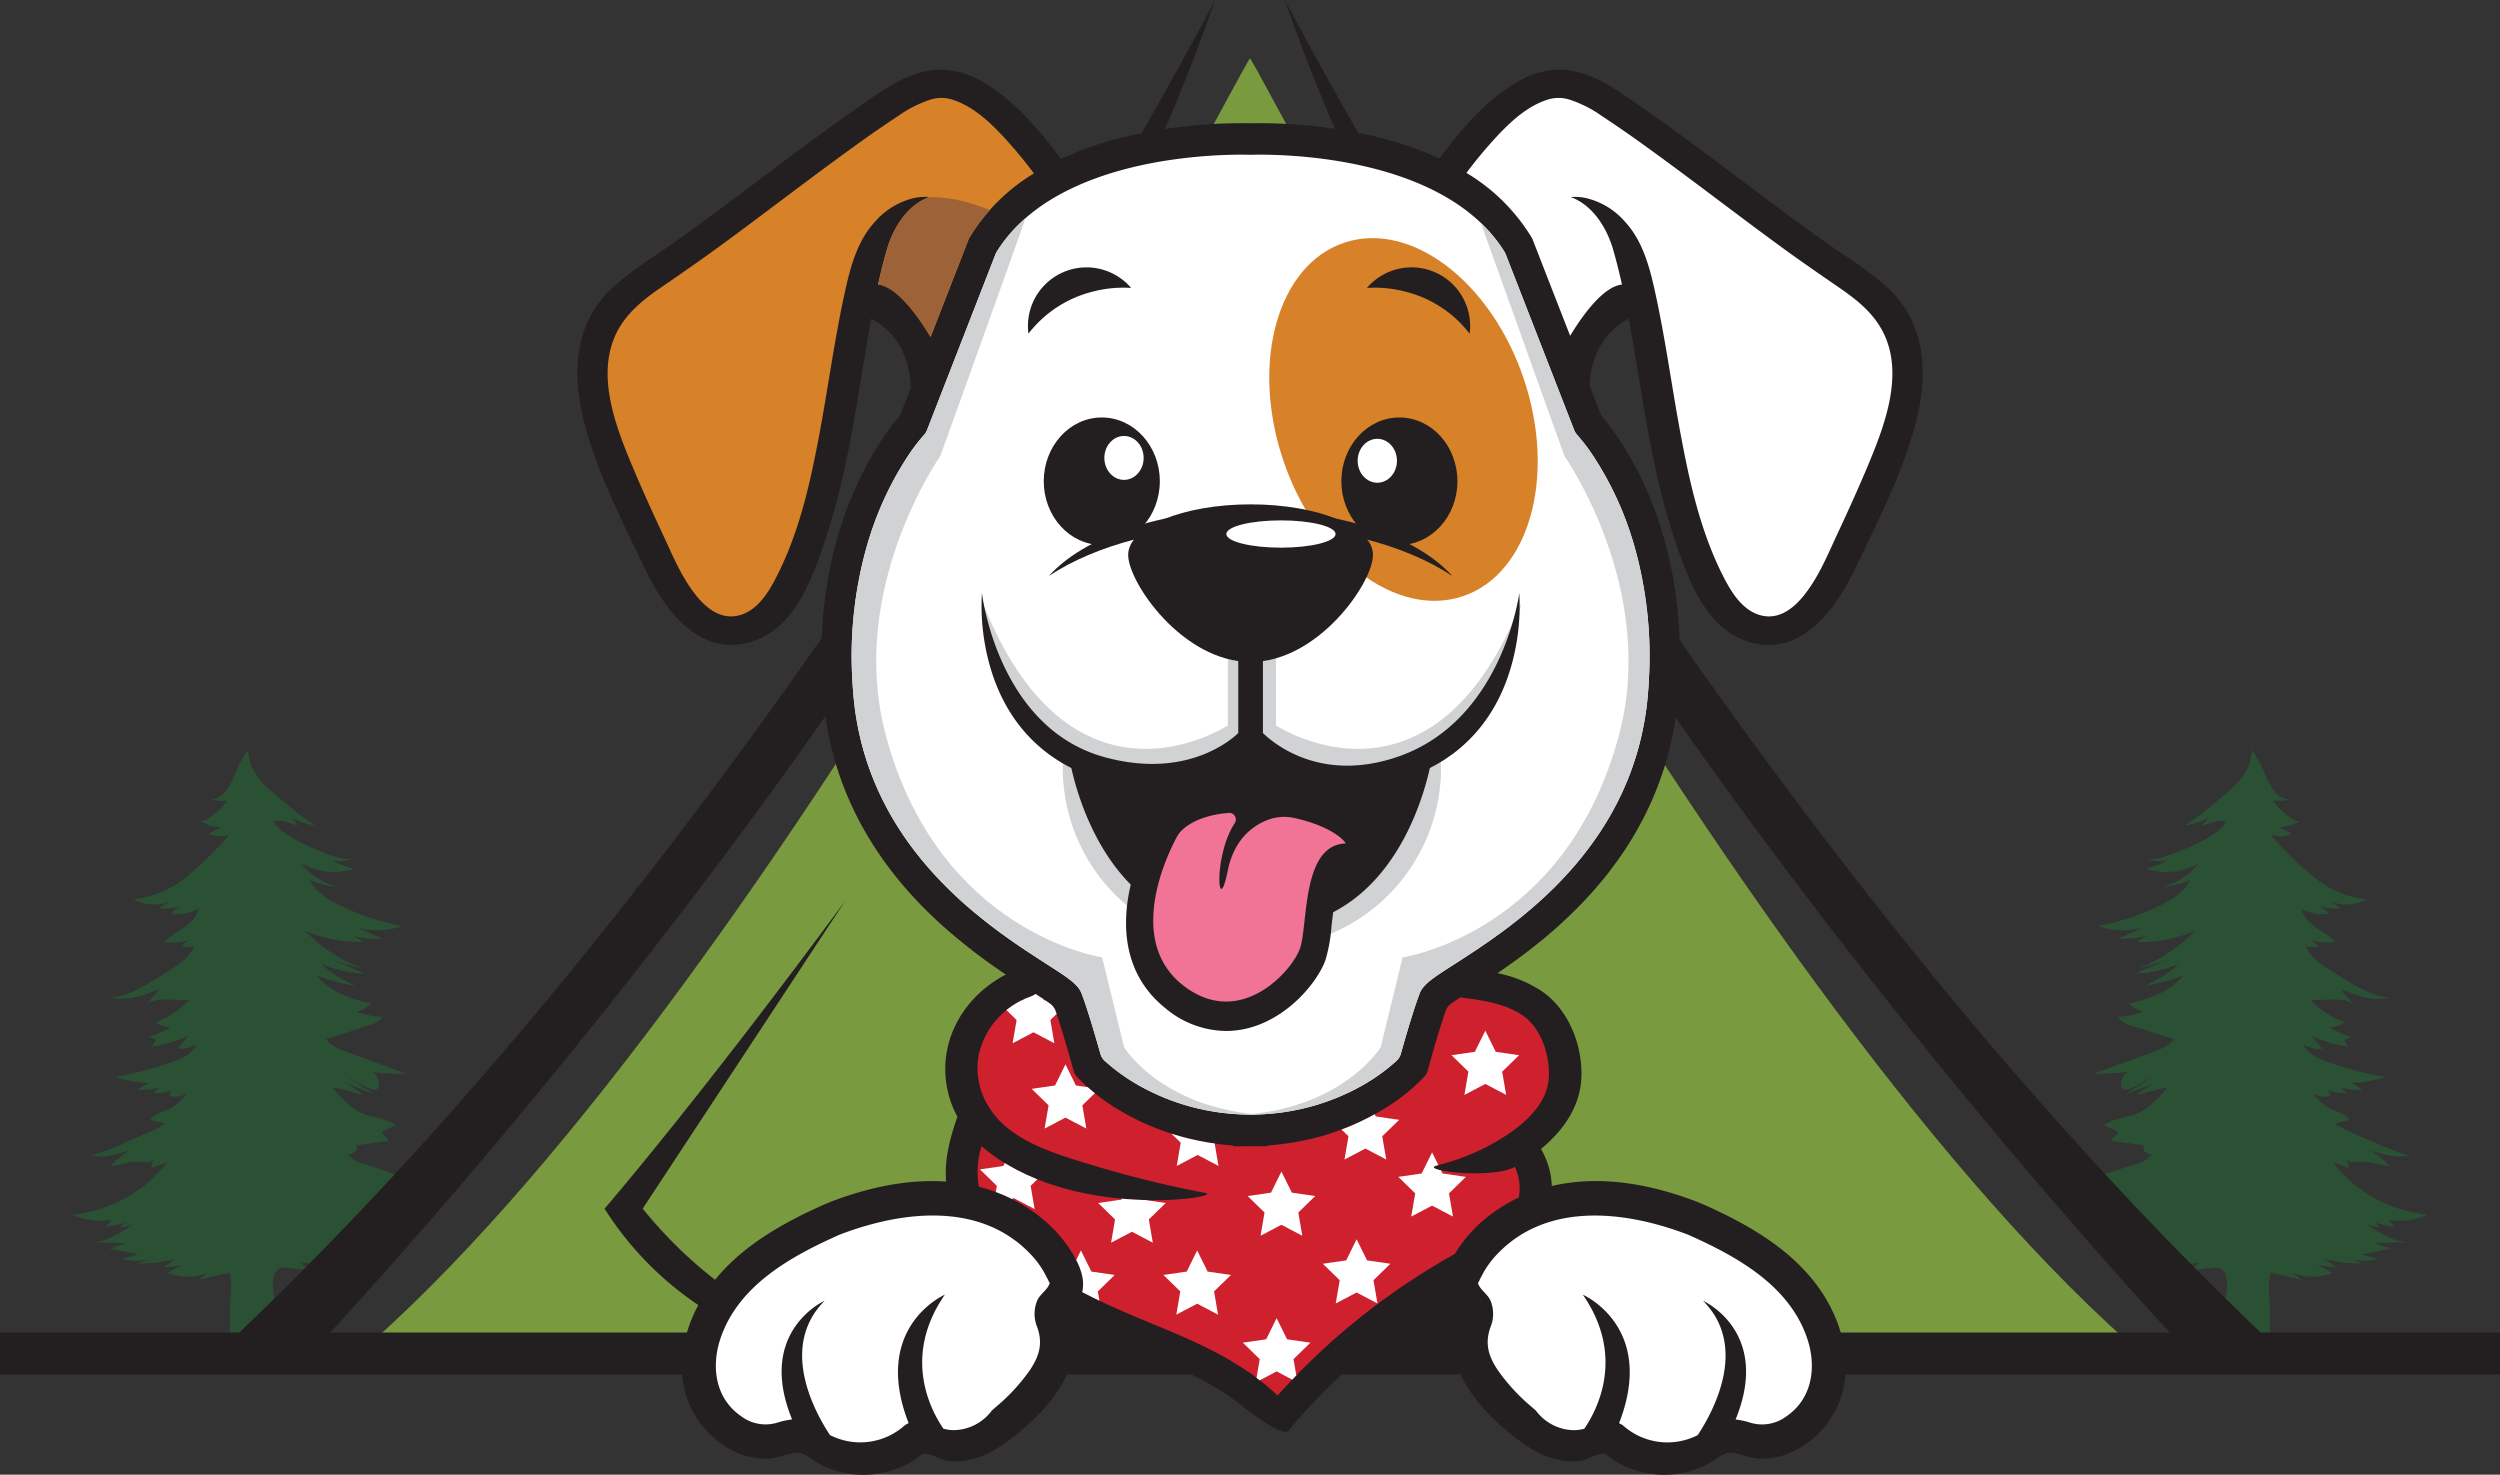 <svg xmlns="http://www.w3.org/2000/svg" xmlns:xlink="http://www.w3.org/1999/xlink" viewBox="0 0 598.625 353.115"><rect x="0" y="0" width="598.625" height="353.115" fill="#333333" stroke="none"/><defs><style>.cls-1{fill:#d78128;}.cls-2{fill:#cf202e;}.cls-3{fill:#fff;}.cls-4{fill:#799a3e;}.cls-5{fill:#2b5135;}.cls-6{fill:#231f20;}.cls-7{clip-path:url(#clip-path);}.cls-8{fill:#9e6238;}.cls-9{clip-path:url(#clip-path-2);}.cls-10{clip-path:url(#clip-path-3);}.cls-11{fill:#d1d2d3;}.cls-12{fill:#f17496;}</style><clipPath id="clip-path"><path class="cls-1" d="M210.241,68.134c.612-2.74,1.288-5.461,2.049-8.141,1.492-5.255,4.828-10.842,10.235-12.812a13.063,13.063,0,0,0-3.57.219,17.783,17.783,0,0,0-9.429,5.687c-3.944,4.254-5.66,9.988-6.926,15.549-1.667,7.324-2.916,14.864-4.124,22.156-.739,4.463-1.5,9.073-2.359,13.616-2.036,10.8-4.694,23.255-10.481,34.285-1.765,3.367-4.314,7.384-8.379,8.578-3.717,1.093-7.332-.559-10.747-4.907-2.881-3.668-4.8-7.87-6.657-11.933-.359-.785-.716-1.568-1.08-2.344-3.057-6.533-5.448-11.885-7.523-16.844-4.124-9.854-8.174-21.169-4-30.739,2.236-5.119,6.49-8.542,10.753-11.478l.79-.545c4.187-2.883,8.507-5.858,12.666-8.887,5.072-3.694,10.163-7.516,15.086-11.213,4.244-3.187,8.634-6.482,13.013-9.7,4.863-3.57,10.065-7.351,15.484-10.892a28.67,28.67,0,0,1,7.888-3.978,8.623,8.623,0,0,1,5.02.016c4.834,1.491,8.769,5.156,11.982,8.545a107.764,107.764,0,0,1,7.644,9.149,45.5,45.5,0,0,0-15.4,15.311l-.164.274-8.545,21.939h0l-.642,1.648C220.364,76.565,215.04,68.616,210.241,68.134Z"></path></clipPath><clipPath id="clip-path-2"><path class="cls-2" d="M370.856,258.084c-.323,5.41-4.44,9.73-8.862,12.892a53.22,53.22,0,0,1-17.861,8.068c-4.836,1.229,13.315,3.414,18.612.356a12.309,12.309,0,0,1-2.355,13.742c-2.93,2.85-7.174,4.461-10.788,6.431q-5.493,2.993-10.716,6.383a164.564,164.564,0,0,0-32.978,28.2c-.338-.327-.684-.648-1.029-.961a60,60,0,0,0-8.514-6.364c-6.009-3.771-12.629-6.605-19.23-9.35-13.851-5.759-27.865-11.369-36.943-23.235-2.637-3.447-5.508-7.294-6.03-11.605a21,21,0,0,1,.875-8.185c21.183,18.239,58.53,12.141,53.608,11.2a256.684,256.684,0,0,1-26.656-6.54c-7.124-2.167-15.036-4.374-20.787-9.053a20.254,20.254,0,0,1-4.15-4.585c-.047-.081-.1-.161-.151-.237a17.292,17.292,0,0,1-2.53-12.74,19.219,19.219,0,0,1,12.384-13.861,5.231,5.231,0,0,0,1.218-.628c1.312.846,2.6,1.691,3.5,2.338a3.605,3.605,0,0,1,1.29,1.737c1.77,5.05,4.253,14.112,4.28,14.213l.015.053a3.591,3.591,0,0,0,.772,1.433l.027.031a46.565,46.565,0,0,0,10.637,8.286l.021.011c.478.282.988.568,1.513.856q.267.147.534.29c.346.185.7.37,1.069.555q.707.36,1.41.693c.147.07.289.139.438.209q.6.279,1.2.541l.269.117q.675.292,1.348.565l.062.025c1.648.663,3.279,1.238,4.88,1.727l.15.044q.771.234,1.532.445c.262.072.532.139.8.209.3.078.6.158.9.231.36.089.728.172,1.1.255.2.046.409.094.612.137.4.087.81.17,1.221.25l.476.091c.434.082.871.161,1.315.234.055.01.109.017.164.026q1.224.2,2.5.355c.192.024.386.049.576.07.344.04.691.076,1.041.11.4.039.785.072,1.17.1.174.013.343.033.519.045v.175h3.625c.128,0,.252,0,.377-.006l.128,0h.039l.129,0,.293,0H303.6v-.019h0v-.156c.176-.012.345-.032.52-.046.385-.03.773-.064,1.169-.1.35-.034.7-.07,1.041-.11.19-.021.384-.046.576-.07q1.272-.156,2.5-.355c.055-.009.109-.016.165-.026.444-.073.881-.152,1.315-.234.158-.029.317-.06.476-.091.411-.08.819-.163,1.221-.25.2-.043.408-.091.612-.137.368-.083.735-.166,1.1-.255.3-.073.6-.153.9-.231.267-.07.537-.137.8-.209q.759-.21,1.53-.444c.05-.016.1-.03.153-.045,1.6-.489,3.231-1.064,4.879-1.727l.062-.025q.672-.271,1.347-.565l.271-.117c.4-.175.8-.354,1.2-.541.15-.07.293-.14.44-.21.469-.223.939-.452,1.409-.692.365-.185.723-.37,1.069-.555q.267-.142.534-.29c.524-.287,1.032-.573,1.509-.853l.025-.014a46.565,46.565,0,0,0,10.637-8.286l.027-.031a3.618,3.618,0,0,0,.773-1.433l.014-.053c.027-.1,2.51-9.163,4.28-14.213a3.605,3.605,0,0,1,1.29-1.737c.6-.433,1.377-.956,2.219-1.507,5.043.609,10.578,1.4,14.787,4.194C369.177,246.2,371.165,252.919,370.856,258.084Z"></path></clipPath><clipPath id="clip-path-3"><path class="cls-3" d="M381.457,109.117a77.8,77.8,0,0,1,9.692,20.973q.078.26.154.523.072.245.142.494a96.679,96.679,0,0,1,3.392,31.421c0,.036,0,.071,0,.106-.029.553-.064,1.112-.1,1.673-.006.086-.01.171-.016.258q-.068.96-.152,1.935-.151,1.72-.376,3.389t-.52,3.284c-5.9,32.326-32.278,49.263-45.382,57.676-5.14,3.3-7.486,4.807-8.333,6.982-1.45,3.723-3.557,11.042-4.531,14.512a3.59,3.59,0,0,1-1.029,1.674,45.379,45.379,0,0,1-7.818,5.681,54.143,54.143,0,0,1-22.082,6.957c-.129.013-.259.024-.389.035-.529.047-1.066.085-1.609.117-.169.011-.337.022-.508.031-.678.035-1.365.061-2.064.073l-.468.007-.468-.007c-.7-.012-1.386-.038-2.064-.073-.171-.009-.339-.02-.509-.031-.542-.032-1.079-.07-1.607-.117l-.39-.035a54.143,54.143,0,0,1-22.082-6.957,45.379,45.379,0,0,1-7.818-5.681,3.59,3.59,0,0,1-1.029-1.674c-.975-3.471-3.081-10.789-4.531-14.512-.848-2.175-3.193-3.682-8.333-6.982-12.231-7.852-36.027-23.13-43.94-51.414a70.9,70.9,0,0,1-2.338-12.935q-.085-.981-.153-1.946c0-.038,0-.074-.007-.111q-.063-.917-.11-1.819l0-.024a96.726,96.726,0,0,1,3.392-31.507c.045-.154.089-.309.134-.463.053-.186.108-.37.163-.554a78.086,78.086,0,0,1,9.464-20.623l.021-.033c.063-.095.124-.185.186-.277a43.76,43.76,0,0,1,3.71-4.88l.039-.042.021-.022a3.619,3.619,0,0,0,.753-1.183l16.413-42.14a3.749,3.749,0,0,1,.308-.618c3.987-6.4,9.86-11.036,16.41-14.4l.357-.18q.465-.234.932-.461c.114-.055.227-.111.341-.165q.564-.267,1.132-.522c17.411-7.844,38.254-7.562,41.5-7.465l.1,0,.105,0c4.669-.14,45.791-.67,60.672,23.2a3.749,3.749,0,0,1,.308.618l16.413,42.14a3.619,3.619,0,0,0,.753,1.183l.021.022c.006.006.03.031.066.071A44.361,44.361,0,0,1,381.457,109.117Z"></path></clipPath></defs><g id="Layer_2" data-name="Layer 2"><g id="Layer_1-2" data-name="Layer 1"><path class="cls-4" d="M299.313,14.033c-.647-1.308-111.719,219.283-210.1,307.162h420.2C411.031,233.316,299.959,12.725,299.313,14.033Z"></path><path class="cls-5" d="M80.161,260.513c2.251.354,4.549,1.124,6.765,1.7a24.1,24.1,0,0,0-5.35-3.483,63.27,63.27,0,0,0,8.031,3.125,42.8,42.8,0,0,1-7.488-5.1c1.306.926,6.168,4.606,7.857,4.137,1.613-.448.292-4.083-.917-4.234a59.466,59.466,0,0,0,8.213.449L83.43,252.034c-2-.731-4.105-1.54-5.372-3.182,3.221-.986,6.5-2.14,9.725-3.125,1.472-.451,3.072-1,3.856-2.264a18.908,18.908,0,0,1-6.318-1.2,8.833,8.833,0,0,0,3.6-1.923c-5.157-1.187-9.692-2.763-13.2-6.819a42.74,42.74,0,0,0,9.441,2.521,28.434,28.434,0,0,1-8.32-5.274,28.18,28.18,0,0,0,10.363,2.324l-8.395-3.647a50.824,50.824,0,0,0,7.67,2.368,37.864,37.864,0,0,1-13.5-8.982,33.621,33.621,0,0,0,13.894,2.74,10.845,10.845,0,0,0-2.537-1.552,22.322,22.322,0,0,0,7.2.692,48.85,48.85,0,0,1-5.755-2.569,17.5,17.5,0,0,0,10.464-.408,58.99,58.99,0,0,1-15.015-5c-2.854-1.4-5.753-3.22-6.966-6.053a17.617,17.617,0,0,0,6.463,1.645,16.138,16.138,0,0,1-8.552-5.566,15.861,15.861,0,0,0,12.579,1.261,24.106,24.106,0,0,1-5.36-2.04,8.273,8.273,0,0,0,5.265-.5c-2.269,1.026-8.558-1.881-10.613-2.82-2.624-1.2-7.2-3.351-8.445-5.9,1.826-.812,3.883.581,5.705.868a13.84,13.84,0,0,1-1.4-1.856,13.363,13.363,0,0,0,5.559,1.847,39.8,39.8,0,0,1-4.888-3.466c-4.664-4.112-11.131-7.831-11.107-14.509-2.067,2.311-2.883,5.377-4.308,8.092-.977,1.859-2.629,3.768-4.812,3.714a11.756,11.756,0,0,0,4.019.215c-.363,1.064-5.2,5.715-6.509,4.846a9.239,9.239,0,0,0,5.151,1.519l-3.042,1.57a5.817,5.817,0,0,0,5.056.126,80.415,80.415,0,0,1-10.619,10.428,23.487,23.487,0,0,1-12.38,5.161,9.918,9.918,0,0,0,8.508.538l-2.347,1.6a9.264,9.264,0,0,0,5.264-.725,6.7,6.7,0,0,0-2.419,2.119,10.716,10.716,0,0,0,6.429-1.261c-.2,1.871-1.727,3.359-3.329,4.46s-3.4,2.01-4.632,3.481a12.839,12.839,0,0,0,6-.525,6.844,6.844,0,0,0-2.02,1.6,6.291,6.291,0,0,0,3.087-.1c-1.37,3.288-5.1,5.276-8.111,7.193-2.328,1.484-9.495,5.961-12.43,4.967,3.992,1.353,8.351-.28,12.237-1.889l-3.378,3.907c1.978-2.287,7.962-.879,10.548-1.354a21.429,21.429,0,0,1-8.175,5.445,5.132,5.132,0,0,0,3.614,1.183,20.357,20.357,0,0,1-5.14,2.275l1.612.765q-.465.795-.931,1.591A30.924,30.924,0,0,0,45.184,248l-2.656,3.134a8.005,8.005,0,0,0,4.573-1.057c-.974,2.212-3.5,3.362-5.859,4.207a81.124,81.124,0,0,1-13.688,3.592,27.128,27.128,0,0,0,8.251,1.39,11.89,11.89,0,0,0-2.779,1.7,15.427,15.427,0,0,0,5.206-.6l-1.573,1.387a17.4,17.4,0,0,0,4.554-.617l-.73,1.225a4.922,4.922,0,0,0,4.248-.59,10.938,10.938,0,0,1-5.154,4.211c-1.333.53-2.943.949-3.51,2.214l3.342.826c0,.642-7.558,3.69-8.429,4.13a67.6,67.6,0,0,1-9.171,3.562c3.131.629,6.343-.357,9.375-1.331a20.526,20.526,0,0,0-4.707,3.824c1.95-.187,3.876-.913,5.79-1.019s3.322.714,4.915-.935a2.606,2.606,0,0,0-.835,2.4l3.752-1.367a32.963,32.963,0,0,1-22.715,12.568A15.911,15.911,0,0,0,26.6,292.09a3.729,3.729,0,0,1-1.377,1.594A15.317,15.317,0,0,0,30.89,292.3a4.1,4.1,0,0,0-2.044,1.556,9.772,9.772,0,0,0,3.413-.921c-3.324,2.139-6.677,4.532-10.794,4.6q4.308-.066,8.614.157l-3.771,1.292,6.83,1.347-3.884,1.137a12.252,12.252,0,0,0,6.386-.017L32.919,302.6a45.369,45.369,0,0,0,9.055-1.062l-2.989,1.975,5.1-.6a13.8,13.8,0,0,0-3.88,1.912,12.962,12.962,0,0,0,9.5-.086L47.647,306.4c2.4-.437,4.822-1.29,7.224-1.565.935,2.238.212,6.142.212,8.593v6.591H66.23c-.41,0-.193-5.338-.179-5.867.08-3.022-1.449-6.2-.269-9.1.7-1.732,1.992-1.654,3.491-1.434.731.108,4.464.37,4.858.755L72,302.291a17.622,17.622,0,0,0,6.972-.187,8.379,8.379,0,0,0-2.655-1.08A29.568,29.568,0,0,1,81,300.131l-2.406-.875,4.4-1.3a6.353,6.353,0,0,1-1.8-1.735c1.379,1.992,14.33-13.137,15.4-14.182a98.478,98.478,0,0,0-9.523-3.343,6.9,6.9,0,0,1-3.7-2.229,3.5,3.5,0,0,0,1.578-.67,1.2,1.2,0,0,0,.276-1.551l7.8-1.041c.069-.939-1.866-1.4-1.38-2.2a1.017,1.017,0,0,1,.484-.35l2.706-1.227c-2.5-1.763-5.854-1.746-8.608-3.084-2.388-1.161-4.895-3.9-6.582-5.9C79.822,260.462,79.992,260.487,80.161,260.513Z"></path><path class="cls-5" d="M518.463,260.513c-2.25.354-4.548,1.124-6.764,1.7a24.12,24.12,0,0,1,5.349-3.483,63.256,63.256,0,0,1-8.03,3.125,42.837,42.837,0,0,0,7.488-5.1c-1.306.926-6.168,4.606-7.857,4.137-1.613-.448-.292-4.083.917-4.234a59.48,59.48,0,0,1-8.214.449l13.843-5.067c2-.731,4.1-1.54,5.372-3.182-3.222-.986-6.5-2.14-9.725-3.125-1.472-.451-3.072-1-3.857-2.264a18.909,18.909,0,0,0,6.319-1.2,8.833,8.833,0,0,1-3.6-1.923c5.157-1.187,9.692-2.763,13.2-6.819a42.74,42.74,0,0,1-9.441,2.521,28.46,28.46,0,0,0,8.32-5.274,28.185,28.185,0,0,1-10.363,2.324l8.4-3.647a50.8,50.8,0,0,1-7.671,2.368,37.859,37.859,0,0,0,13.5-8.982,33.628,33.628,0,0,1-13.894,2.74,10.818,10.818,0,0,1,2.536-1.552,22.316,22.316,0,0,1-7.2.692,48.762,48.762,0,0,0,5.754-2.569,17.5,17.5,0,0,1-10.463-.408,59,59,0,0,0,15.015-5c2.854-1.4,5.753-3.22,6.965-6.053a17.607,17.607,0,0,1-6.462,1.645,16.138,16.138,0,0,0,8.552-5.566,15.861,15.861,0,0,1-12.579,1.261,24.106,24.106,0,0,0,5.36-2.04,8.273,8.273,0,0,1-5.265-.5c2.269,1.026,8.557-1.881,10.613-2.82,2.624-1.2,7.2-3.351,8.445-5.9-1.826-.812-3.883.581-5.705.868a13.75,13.75,0,0,0,1.4-1.856,13.359,13.359,0,0,1-5.558,1.847,39.8,39.8,0,0,0,4.888-3.466c4.664-4.112,11.131-7.831,11.106-14.509,2.067,2.311,2.883,5.377,4.309,8.092.977,1.859,2.629,3.768,4.811,3.714a11.749,11.749,0,0,1-4.018.215c.362,1.064,5.2,5.715,6.509,4.846a9.239,9.239,0,0,1-5.151,1.519l3.042,1.57a5.819,5.819,0,0,1-5.057.126,80.423,80.423,0,0,0,10.62,10.428,23.484,23.484,0,0,0,12.38,5.161,9.918,9.918,0,0,1-8.508.538l2.347,1.6a9.264,9.264,0,0,1-5.264-.725,6.7,6.7,0,0,1,2.418,2.119,10.715,10.715,0,0,1-6.428-1.261c.2,1.871,1.727,3.359,3.329,4.46s3.4,2.01,4.632,3.481a12.837,12.837,0,0,1-6-.525,6.844,6.844,0,0,1,2.02,1.6,6.291,6.291,0,0,1-3.087-.1c1.37,3.288,5.1,5.276,8.111,7.193,2.328,1.484,9.5,5.961,12.43,4.967-3.993,1.353-8.351-.28-12.237-1.889l3.378,3.907c-1.978-2.287-7.962-.879-10.548-1.354a21.421,21.421,0,0,0,8.175,5.445,5.135,5.135,0,0,1-3.614,1.183,20.342,20.342,0,0,0,5.14,2.275l-1.613.765q.467.795.931,1.591A30.918,30.918,0,0,1,553.441,248l2.655,3.134a8,8,0,0,1-4.572-1.057c.974,2.212,3.5,3.362,5.859,4.207a81.124,81.124,0,0,0,13.688,3.592,27.128,27.128,0,0,1-8.251,1.39,11.89,11.89,0,0,1,2.779,1.7,15.424,15.424,0,0,1-5.206-.6l1.573,1.387a17.405,17.405,0,0,1-4.555-.617l.731,1.225a4.925,4.925,0,0,1-4.249-.59,10.943,10.943,0,0,0,5.154,4.211c1.333.53,2.944.949,3.51,2.214l-3.341.826c0,.642,7.558,3.69,8.429,4.13a67.642,67.642,0,0,0,9.17,3.562c-3.131.629-6.343-.357-9.375-1.331a20.531,20.531,0,0,1,4.708,3.824c-1.95-.187-3.876-.913-5.79-1.019s-3.323.714-4.916-.935a2.607,2.607,0,0,1,.836,2.4l-3.753-1.367a32.968,32.968,0,0,0,22.716,12.568,15.911,15.911,0,0,1-9.211,1.237,3.733,3.733,0,0,0,1.376,1.594,15.317,15.317,0,0,1-5.671-1.383,4.094,4.094,0,0,1,2.043,1.556,9.778,9.778,0,0,1-3.413-.921c3.324,2.139,6.678,4.532,10.794,4.6q-4.308-.066-8.614.157l3.772,1.292-6.83,1.347,3.883,1.137a12.248,12.248,0,0,1-6.385-.017l2.72,1.149a45.368,45.368,0,0,1-9.054-1.062l2.989,1.975-5.1-.6a13.811,13.811,0,0,1,3.88,1.912,12.965,12.965,0,0,1-9.5-.086l2.054,1.663c-2.4-.437-4.822-1.29-7.223-1.565-.936,2.238-.212,6.142-.212,8.593v6.591H532.394c.41,0,.194-5.338.18-5.867-.08-3.022,1.449-6.2.269-9.1-.7-1.732-1.992-1.654-3.491-1.434-.732.108-4.464.37-4.859.755l2.13-2.081a17.622,17.622,0,0,1-6.972-.187,8.379,8.379,0,0,1,2.655-1.08,29.559,29.559,0,0,0-4.683-.893l2.407-.875-4.4-1.3a6.366,6.366,0,0,0,1.8-1.735c-1.379,1.992-14.33-13.137-15.4-14.182a98.5,98.5,0,0,1,9.524-3.343,6.9,6.9,0,0,0,3.7-2.229,3.5,3.5,0,0,1-1.578-.67,1.2,1.2,0,0,1-.277-1.551l-7.8-1.041c-.07-.939,1.866-1.4,1.38-2.2a1.021,1.021,0,0,0-.484-.35l-2.707-1.227c2.5-1.763,5.854-1.746,8.608-3.084,2.389-1.161,4.895-3.9,6.583-5.9C518.8,260.462,518.633,260.487,518.463,260.513Z"></path><path class="cls-6" d="M541.327,319.071C405.974,190.025,307.68,0,307.68,0c46.513,135.617,186.87,291.926,211.859,319.071H349.689V308.236H248.707v10.835H193.185c-12.236-4.914-26.365-13.769-39.3-29.658l48.568-73.8c-35.5,48.181-57.693,73.8-57.693,73.8a77.908,77.908,0,0,0,27.8,26.36,74.662,74.662,0,0,0,6.9,3.3H79.085C104.075,291.926,244.432,135.617,290.945,0c0,0-98.294,190.025-233.647,319.071H0v10.038H598.625V319.071Z"></path><line class="cls-6" x1="230.037" y1="321.195" x2="382.138" y2="321.195"></line><path class="cls-6" d="M452.037,68.922a86.615,86.615,0,0,0-10.308-7.752c-1.218-.825-2.478-1.678-3.7-2.538-5.255-3.693-10.39-7.5-15.156-11.054q-3.357-2.507-6.71-5.033c-7.49-5.631-15.235-11.453-23.082-16.892q-.573-.4-1.151-.8l-.156-.109c-4.438-3.1-9.026-6.3-14.3-7.562a17.584,17.584,0,0,0-4.077-.48,19.182,19.182,0,0,0-9.206,2.437c-7.881,4.271-13.834,11.22-19.523,18.8a83.89,83.89,0,0,0-16.211-5.442,122.247,122.247,0,0,0-29-2.984,122.373,122.373,0,0,0-29,2.984,83.336,83.336,0,0,0-16.411,5.55c-5.714-7.62-11.686-14.615-19.6-18.907a19.186,19.186,0,0,0-9.207-2.437,17.576,17.576,0,0,0-4.076.48c-5.276,1.257-9.865,4.462-14.3,7.562l-.156.109q-.577.4-1.152.8c-7.847,5.439-15.591,11.261-23.081,16.892q-3.361,2.527-6.71,5.033c-4.766,3.558-9.9,7.361-15.156,11.054-1.224.86-2.484,1.713-3.7,2.538a86.626,86.626,0,0,0-10.309,7.752c-10.078,9.318-9.212,22.672-6.711,32.234,2.871,10.978,8.075,21.678,13.108,32.026l.029.06q.829,1.706,1.651,3.4c4.681,9.683,12.793,20.519,24.867,17.143,10.884-3.043,15.147-15.805,18.26-25.123l.073-.218c4-11.964,6.1-24.576,8.135-36.772q.516-3.087,1.039-6.171c.208-1.214.408-2.439.609-3.668q.447-2.747.946-5.506c2.705,1.358,9.088,5.673,9.461,16.3a1.134,1.134,0,0,0,.179-.143l-2.5,6.421a3.576,3.576,0,0,1-.6,1.016c-3.8,4.474-17.848,23.123-18.44,54.946a116.511,116.511,0,0,0,.435,12.319c1.529,17.458,8.588,33.256,20.982,46.954a103.654,103.654,0,0,0,7.793,7.723,138.626,138.626,0,0,0,14.929,11.494c-10.717,5.6-16.661,16.916-13.771,28.462a23.389,23.389,0,0,0,2.181,5.575c-2.738,7.812-4.4,15.637-.418,23.432A54.771,54.771,0,0,0,244.4,309.008c11.414,8.59,25.419,12.823,38.374,18.9a87.485,87.485,0,0,1,10.563,5.76,46.736,46.736,0,0,1,4.407,3.242c.357.3,9.365,7.372,10.748,5.707a154.387,154.387,0,0,1,40.916-34.464c7.255-4.232,16.419-7.272,20.2-14.975a18.976,18.976,0,0,0-.623-18.061c5.688-4.676,9.674-10.653,9.7-17.922.022-7.185-3.026-15.275-9.319-19.724a29.586,29.586,0,0,0-10.791-4.45c2.65-1.8,5.558-3.876,8.575-6.251A110.56,110.56,0,0,0,380.8,214.14c12.394-13.7,19.453-29.5,20.982-46.954.27-3.074.413-6.048.446-8.92q.01-.862.007-1.712c-.114-32.851-14.589-52.08-18.458-56.633a3.527,3.527,0,0,1-.6-1.016l-2.585-6.634c.5-10.361,6.768-14.6,9.443-15.941q.5,2.757.946,5.506c.2,1.229.4,2.454.609,3.668q.528,3.082,1.039,6.171c2.034,12.2,4.138,24.808,8.135,36.772l.073.218c3.113,9.318,7.376,22.08,18.259,25.123,12.074,3.376,20.186-7.46,24.867-17.143q.822-1.7,1.652-3.4l.029-.06c5.033-10.348,10.237-21.048,13.107-32.026C461.25,91.594,462.115,78.24,452.037,68.922Z"></path><path class="cls-1" d="M210.241,68.134c.612-2.74,1.288-5.461,2.049-8.141,1.492-5.255,4.828-10.842,10.235-12.812a13.063,13.063,0,0,0-3.57.219,17.783,17.783,0,0,0-9.429,5.687c-3.944,4.254-5.66,9.988-6.926,15.549-1.667,7.324-2.916,14.864-4.124,22.156-.739,4.463-1.5,9.073-2.359,13.616-2.036,10.8-4.694,23.255-10.481,34.285-1.765,3.367-4.314,7.384-8.379,8.578-3.717,1.093-7.332-.559-10.747-4.907-2.881-3.668-4.8-7.87-6.657-11.933-.359-.785-.716-1.568-1.08-2.344-3.057-6.533-5.448-11.885-7.523-16.844-4.124-9.854-8.174-21.169-4-30.739,2.236-5.119,6.49-8.542,10.753-11.478l.79-.545c4.187-2.883,8.507-5.858,12.666-8.887,5.072-3.694,10.163-7.516,15.086-11.213,4.244-3.187,8.634-6.482,13.013-9.7,4.863-3.57,10.065-7.351,15.484-10.892a28.67,28.67,0,0,1,7.888-3.978,8.623,8.623,0,0,1,5.02.016c4.834,1.491,8.769,5.156,11.982,8.545a107.764,107.764,0,0,1,7.644,9.149,45.5,45.5,0,0,0-15.4,15.311l-.164.274-8.545,21.939h0l-.642,1.648C220.364,76.565,215.04,68.616,210.241,68.134Z"></path><g class="cls-7"><path class="cls-8" d="M238.258,50.908s-22.109-11.055-29.337,5.1-3.4,19.133-3.4,19.133,13.18-5.1,15.731,6.377L223.8,93Z"></path></g><path class="cls-2" d="M370.856,258.084c-.323,5.41-4.44,9.73-8.862,12.892a53.22,53.22,0,0,1-17.861,8.068c-4.836,1.229,13.315,3.414,18.612.356a12.309,12.309,0,0,1-2.355,13.742c-2.93,2.85-7.174,4.461-10.788,6.431q-5.493,2.993-10.716,6.383a164.564,164.564,0,0,0-32.978,28.2c-.338-.327-.684-.648-1.029-.961a60,60,0,0,0-8.514-6.364c-6.009-3.771-12.629-6.605-19.23-9.35-13.851-5.759-27.865-11.369-36.943-23.235-2.637-3.447-5.508-7.294-6.03-11.605a21,21,0,0,1,.875-8.185c21.183,18.239,58.53,12.141,53.608,11.2a256.684,256.684,0,0,1-26.656-6.54c-7.124-2.167-15.036-4.374-20.787-9.053a20.254,20.254,0,0,1-4.15-4.585c-.047-.081-.1-.161-.151-.237a17.292,17.292,0,0,1-2.53-12.74,19.219,19.219,0,0,1,12.384-13.861,5.231,5.231,0,0,0,1.218-.628c1.312.846,2.6,1.691,3.5,2.338a3.605,3.605,0,0,1,1.29,1.737c1.77,5.05,4.253,14.112,4.28,14.213l.015.053a3.591,3.591,0,0,0,.772,1.433l.027.031a46.565,46.565,0,0,0,10.637,8.286l.021.011c.478.282.988.568,1.513.856q.267.147.534.29c.346.185.7.37,1.069.555q.707.36,1.41.693c.147.07.289.139.438.209q.6.279,1.2.541l.269.117q.675.292,1.348.565l.062.025c1.648.663,3.279,1.238,4.88,1.727l.15.044q.771.234,1.532.445c.262.072.532.139.8.209.3.078.6.158.9.231.36.089.728.172,1.1.255.2.046.409.094.612.137.4.087.81.17,1.221.25l.476.091c.434.082.871.161,1.315.234.055.01.109.017.164.026q1.224.2,2.5.355c.192.024.386.049.576.07.344.04.691.076,1.041.11.4.039.785.072,1.17.1.174.013.343.033.519.045v.175h3.625c.128,0,.252,0,.377-.006l.128,0h.039l.129,0,.293,0H303.6v-.019h0v-.156c.176-.012.345-.032.52-.046.385-.03.773-.064,1.169-.1.35-.034.7-.07,1.041-.11.19-.021.384-.046.576-.07q1.272-.156,2.5-.355c.055-.009.109-.016.165-.026.444-.073.881-.152,1.315-.234.158-.029.317-.06.476-.091.411-.08.819-.163,1.221-.25.2-.043.408-.091.612-.137.368-.083.735-.166,1.1-.255.3-.073.6-.153.9-.231.267-.07.537-.137.8-.209q.759-.21,1.53-.444c.05-.016.1-.03.153-.045,1.6-.489,3.231-1.064,4.879-1.727l.062-.025q.672-.271,1.347-.565l.271-.117c.4-.175.8-.354,1.2-.541.15-.07.293-.14.44-.21.469-.223.939-.452,1.409-.692.365-.185.723-.37,1.069-.555q.267-.142.534-.29c.524-.287,1.032-.573,1.509-.853l.025-.014a46.565,46.565,0,0,0,10.637-8.286l.027-.031a3.618,3.618,0,0,0,.773-1.433l.014-.053c.027-.1,2.51-9.163,4.28-14.213a3.605,3.605,0,0,1,1.29-1.737c.6-.433,1.377-.956,2.219-1.507,5.043.609,10.578,1.4,14.787,4.194C369.177,246.2,371.165,252.919,370.856,258.084Z"></path><g class="cls-9"><polygon class="cls-3" points="255.128 254.854 257.627 259.918 263.215 260.73 259.171 264.672 260.126 270.237 255.128 267.61 250.129 270.237 251.084 264.672 247.04 260.73 252.628 259.918 255.128 254.854"></polygon><polygon class="cls-3" points="247.467 234.425 249.966 239.489 255.554 240.301 251.511 244.243 252.465 249.809 247.467 247.181 242.469 249.809 243.423 244.243 239.379 240.301 244.968 239.489 247.467 234.425"></polygon><polygon class="cls-3" points="305.688 315.629 308.187 320.693 313.776 321.505 309.732 325.446 310.687 331.012 305.688 328.384 300.69 331.012 301.644 325.446 297.601 321.505 303.189 320.693 305.688 315.629"></polygon><polygon class="cls-3" points="324.84 296.732 327.339 301.796 332.927 302.608 328.884 306.55 329.838 312.116 324.84 309.488 319.841 312.116 320.796 306.55 316.752 302.608 322.341 301.796 324.84 296.732"></polygon><polygon class="cls-3" points="342.916 275.928 345.415 280.992 351.003 281.804 346.96 285.746 347.914 291.312 342.916 288.684 337.917 291.312 338.872 285.746 334.828 281.804 340.417 280.992 342.916 275.928"></polygon><polygon class="cls-3" points="355.654 246.792 358.153 251.856 363.742 252.668 359.698 256.61 360.652 262.176 355.654 259.548 350.656 262.176 351.61 256.61 347.566 252.668 353.155 251.856 355.654 246.792"></polygon><polygon class="cls-3" points="326.938 262.266 329.437 267.33 335.025 268.142 330.982 272.084 331.936 277.65 326.938 275.022 321.939 277.65 322.894 272.084 318.85 268.142 324.439 267.33 326.938 262.266"></polygon><polygon class="cls-3" points="286.769 263.798 289.268 268.862 294.857 269.674 290.813 273.616 291.768 279.182 286.769 276.554 281.771 279.182 282.725 273.616 278.682 269.674 284.27 268.862 286.769 263.798"></polygon><polygon class="cls-3" points="306.837 280.517 309.336 285.581 314.925 286.393 310.881 290.335 311.836 295.901 306.837 293.273 301.839 295.901 302.793 290.335 298.75 286.393 304.338 285.581 306.837 280.517"></polygon><polygon class="cls-3" points="271.045 282.184 273.544 287.248 279.132 288.06 275.088 292.002 276.043 297.567 271.045 294.94 266.046 297.567 267.001 292.002 262.957 288.06 268.545 287.248 271.045 282.184"></polygon><polygon class="cls-3" points="286.664 299.414 289.163 304.478 294.752 305.29 290.708 309.231 291.662 314.797 286.664 312.169 281.666 314.797 282.62 309.231 278.577 305.29 284.165 304.478 286.664 299.414"></polygon><polygon class="cls-3" points="258.83 299.414 261.329 304.478 266.918 305.29 262.874 309.231 263.829 314.797 258.83 312.169 253.832 314.797 254.786 309.231 250.743 305.29 256.331 304.478 258.83 299.414"></polygon><polygon class="cls-3" points="242.743 274.133 245.242 279.197 250.83 280.009 246.787 283.951 247.741 289.517 242.743 286.889 237.744 289.517 238.699 283.951 234.655 280.009 240.244 279.197 242.743 274.133"></polygon></g><path class="cls-3" d="M381.457,109.117a77.8,77.8,0,0,1,9.692,20.973q.078.26.154.523.072.245.142.494a96.679,96.679,0,0,1,3.392,31.421c0,.036,0,.071,0,.106-.029.553-.064,1.112-.1,1.673-.006.086-.01.171-.016.258q-.068.96-.152,1.935-.151,1.72-.376,3.389t-.52,3.284c-5.9,32.326-32.278,49.263-45.382,57.676-5.14,3.3-7.486,4.807-8.333,6.982-1.45,3.723-3.557,11.042-4.531,14.512a3.59,3.59,0,0,1-1.029,1.674,45.379,45.379,0,0,1-7.818,5.681,54.143,54.143,0,0,1-22.082,6.957c-.129.013-.259.024-.389.035-.529.047-1.066.085-1.609.117-.169.011-.337.022-.508.031-.678.035-1.365.061-2.064.073l-.468.007-.468-.007c-.7-.012-1.386-.038-2.064-.073-.171-.009-.339-.02-.509-.031-.542-.032-1.079-.07-1.607-.117l-.39-.035a54.143,54.143,0,0,1-22.082-6.957,45.379,45.379,0,0,1-7.818-5.681,3.59,3.59,0,0,1-1.029-1.674c-.975-3.471-3.081-10.789-4.531-14.512-.848-2.175-3.193-3.682-8.333-6.982-12.231-7.852-36.027-23.13-43.94-51.414a70.9,70.9,0,0,1-2.338-12.935q-.085-.981-.153-1.946c0-.038,0-.074-.007-.111q-.063-.917-.11-1.819l0-.024a96.726,96.726,0,0,1,3.392-31.507c.045-.154.089-.309.134-.463.053-.186.108-.37.163-.554a78.086,78.086,0,0,1,9.464-20.623l.021-.033c.063-.095.124-.185.186-.277a43.76,43.76,0,0,1,3.71-4.88l.039-.042.021-.022a3.619,3.619,0,0,0,.753-1.183l16.413-42.14a3.749,3.749,0,0,1,.308-.618c3.987-6.4,9.86-11.036,16.41-14.4l.357-.18q.465-.234.932-.461c.114-.055.227-.111.341-.165q.564-.267,1.132-.522c17.411-7.844,38.254-7.562,41.5-7.465l.1,0,.105,0c4.669-.14,45.791-.67,60.672,23.2a3.749,3.749,0,0,1,.308.618l16.413,42.14a3.619,3.619,0,0,0,.753,1.183l.021.022c.006.006.03.031.066.071A44.361,44.361,0,0,1,381.457,109.117Z"></path><g class="cls-10"><ellipse class="cls-1" cx="336.065" cy="100.444" rx="30.402" ry="44.645" transform="translate(-14.493 112.169) rotate(-18.556)"></ellipse><path class="cls-11" d="M305.528,173.7V148.553c0,.776-3.451-1.324-5.239-2.464v-.68s-.2.133-.524.343c-.325-.21-.524-.343-.524-.343v.68c-1.788,1.14-5.24,3.24-5.24,2.464V173.7s-37.2,24.626-58.683-29.341c0,0,2.62,23.054,13.1,30.913l6.288,5.24a33.525,33.525,0,0,0-.06,7.116,43.138,43.138,0,0,0,30.479,37.493l14.117,4.322v.321l.524-.161.524.161v-.321l14.124-4.324a43.121,43.121,0,0,0,30.407-36.793,34.476,34.476,0,0,0,0-7.814l6.287-5.24c10.479-7.859,13.1-30.913,13.1-30.913C342.729,198.328,305.528,173.7,305.528,173.7Z"></path><path class="cls-11" d="M225.137,109.256s-22.31,31.614-13.1,66.542c12.575,47.68,51.872,53.444,51.872,53.444l5.239,21.482s11,18.338,42.965,16.242c0,0-43.342,3.914-51.348-10.479l-6.287-17.814s-47.68-26.2-52.92-61.3,4.807-59.76,18.908-74.678l18.293-49.5s10.022-11.275,6.337.317C244.015,56.911,225.137,109.256,225.137,109.256Z"></path><path class="cls-11" d="M374.626,109.256s22.311,31.614,13.1,66.542c-12.575,47.68-51.871,53.444-51.871,53.444l-5.24,21.482s-11,18.338-42.964,16.242c0,0,43.342,3.914,51.348-10.479l6.287-17.814s47.68-26.2,52.919-61.3S393.4,117.61,379.3,102.692L361,53.193s-10.824-12.177-5.839,1.789C356.385,58.4,374.626,109.256,374.626,109.256Z"></path></g><path class="cls-3" d="M447.374,111.243c-2.075,4.959-4.465,10.311-7.522,16.844-.364.776-.722,1.559-1.08,2.344-1.856,4.063-3.776,8.265-6.657,11.933-3.415,4.348-7.031,6-10.748,4.907-4.064-1.194-6.613-5.211-8.379-8.578-5.786-11.03-8.444-23.481-10.48-34.285-.857-4.543-1.62-9.153-2.359-13.616-1.208-7.292-2.457-14.832-4.124-22.156-1.267-5.561-2.982-11.295-6.926-15.549a17.786,17.786,0,0,0-9.43-5.687,13.061,13.061,0,0,0-3.57-.219c5.407,1.97,8.744,7.557,10.236,12.812.761,2.68,1.437,5.4,2.049,8.141-4.69.471-9.883,8.076-12.413,12.278l-.531-1.362h0l-8.545-21.94-.164-.274A45.6,45.6,0,0,0,351.138,41.4a107.413,107.413,0,0,1,7.55-9.025c3.212-3.389,7.148-7.054,11.981-8.545a8.627,8.627,0,0,1,5.021-.016,28.67,28.67,0,0,1,7.888,3.978C389,31.333,394.2,35.114,399.062,38.684c4.379,3.215,8.768,6.51,13.012,9.7,4.924,3.7,10.015,7.519,15.087,11.213,4.158,3.029,8.479,6,12.665,8.887l.79.545c4.264,2.936,8.517,6.359,10.754,11.478C455.549,90.074,451.5,101.389,447.374,111.243Z"></path><path class="cls-6" d="M328.765,132.859c0,6.677-13.123,25.648-29.312,25.648s-29.312-18.971-29.312-25.648,13.123-12.092,29.312-12.092S328.765,126.181,328.765,132.859Z"></path><ellipse class="cls-6" cx="263.823" cy="115.23" rx="13.896" ry="15.267"></ellipse><ellipse class="cls-3" cx="269.141" cy="109.65" rx="4.703" ry="5.258"></ellipse><ellipse class="cls-6" cx="335.083" cy="115.23" rx="13.896" ry="15.267"></ellipse><path class="cls-6" d="M299.453,125.75c19.689,0,37.188,4.771,48.291,12.165-8.354-9.335-26.834-15.824-48.291-15.824s-39.937,6.489-48.291,15.824C262.265,130.521,279.764,125.75,299.453,125.75Z"></path><path class="cls-6" d="M363.787,142.013s-3.934,30.725-29.311,39.27c-18.245,6.144-29.408-3.187-32.067-5.753V151.54H296.5v23.99c-2.659,2.566-13.509,10.875-32.067,5.753-25.589-7.062-29.311-39.27-29.311-39.27a52.644,52.644,0,0,0,2.16,18.292c3.28,10.811,9.879,18.86,19.245,23.59,2.234,9.963,11.363,39.314,41.243,38.409h3.372c29.88.905,39.009-28.446,41.243-38.409,9.366-4.73,15.964-12.779,19.245-23.59A52.644,52.644,0,0,0,363.787,142.013Z"></path><ellipse class="cls-3" cx="306.725" cy="127.871" rx="13.076" ry="3.266"></ellipse><path class="cls-6" d="M261.014,70a29.042,29.042,0,0,1,9.829-1.056A14.03,14.03,0,0,0,246.264,79.9,27.885,27.885,0,0,1,261.014,70Z"></path><path class="cls-6" d="M337.148,70a29.042,29.042,0,0,0-9.829-1.056A14.03,14.03,0,0,1,351.9,79.9,27.885,27.885,0,0,0,337.148,70Z"></path><path class="cls-6" d="M256.217,315.6c-.045-.128-.153-.769-.263-1.032.062-.1.119-.211.137-.239a14.214,14.214,0,0,1,1.123-1.252c3.384-4.066,2.3-8.314-.189-12.584-4.968-8.532-14.019-14.364-23.534-16.541-11.734-2.686-23.932-.315-34.974,3.974-.173.068-.341.146-.5.23-.157.054-.314.113-.468.181-12.69,5.61-25.444,13.146-31.4,26.3-3.949,8.721-4.268,18.71,1.828,26.52a21.606,21.606,0,0,0,9.959,7.233,16.687,16.687,0,0,0,6.006.9c2.3-.1,4.176-1.051,6.376-1.423,1.99-.336,3.662,1.372,5.3,2.317a21.476,21.476,0,0,0,6.3,2.439,23.133,23.133,0,0,0,13.874-1.35,20.017,20.017,0,0,0,3-1.565c.689-.446,1.491-1.341,2.274-1.542,1.52-.392,3.875,1.305,5.638,1.581,4.784.75,9.465-1.089,13.355-3.784,7.18-4.976,15.648-13.132,17.073-22.146a15.184,15.184,0,0,0-.477-7.06C256.522,316.361,256.354,315.985,256.217,315.6Z"></path><path class="cls-3" d="M251.228,307.563c-.535,1.32-2.151,2.337-2.8,3.711a8.249,8.249,0,0,0-.072,6.493c1.391,3.917.531,6.884-1.742,10.3a45.856,45.856,0,0,1-8.013,8.722c-.343.3-.7.612-1.076.924a11.558,11.558,0,0,1-9.04,4.734,10.294,10.294,0,0,1-2.579-.337c-2.99-4.344-9.947-17.262.346-32.109,0,0-17.676,7.676-8.68,30.771-.289.146-.569.3-.845.448a15.939,15.939,0,0,1-17.989,2.406c-3.631-5.484-12.27-21.124-1.272-32.161,0,0-16.427,7.3-7.8,28.42a18.8,18.8,0,0,0-3.536.77,9.714,9.714,0,0,1-8.633-1.523c-6.324-4.333-7.268-12.063-4.895-18.882,4.39-12.616,16.9-19.46,28.419-24.6,14.788-5.671,33.516-8.017,45.6,4.507a22.64,22.64,0,0,1,3.164,4.107c.405.674.733,1.384,1.117,2.066a6.171,6.171,0,0,0,.465.913C251.335,307.312,251.291,307.409,251.228,307.563Z"></path><path class="cls-6" d="M348.608,316.75a15.184,15.184,0,0,0-.477,7.06c1.425,9.014,9.893,17.17,17.073,22.146,3.89,2.695,8.571,4.534,13.355,3.784,1.763-.276,4.118-1.973,5.637-1.581.784.2,1.586,1.1,2.275,1.542a20.017,20.017,0,0,0,3,1.565,23.132,23.132,0,0,0,13.874,1.35,21.476,21.476,0,0,0,6.3-2.439c1.64-.945,3.312-2.653,5.3-2.317,2.2.372,4.078,1.326,6.376,1.423a16.691,16.691,0,0,0,6.006-.9,21.606,21.606,0,0,0,9.959-7.233c6.1-7.81,5.777-17.8,1.828-26.52-5.957-13.152-18.711-20.688-31.4-26.3-.154-.068-.311-.127-.469-.181-.164-.084-.331-.162-.5-.23-11.042-4.289-23.24-6.66-34.974-3.974-9.515,2.177-18.567,8.009-23.534,16.541-2.485,4.27-3.574,8.518-.189,12.584a14.214,14.214,0,0,1,1.123,1.252c.017.028.075.134.137.239-.11.263-.218.9-.263,1.032C348.9,315.985,348.733,316.361,348.608,316.75Z"></path><path class="cls-3" d="M353.89,307.252a6.27,6.27,0,0,0,.465-.913c.384-.682.712-1.392,1.117-2.066a22.64,22.64,0,0,1,3.164-4.107c12.081-12.524,30.809-10.178,45.6-4.507,11.514,5.135,24.029,11.979,28.419,24.6,2.373,6.819,1.429,14.549-4.895,18.882a9.714,9.714,0,0,1-8.633,1.523,18.8,18.8,0,0,0-3.536-.77c8.629-21.117-7.8-28.42-7.8-28.42,11,11.037,2.359,26.677-1.272,32.161a15.939,15.939,0,0,1-17.989-2.406c-.276-.152-.556-.3-.845-.448,9-23.1-8.68-30.771-8.68-30.771,10.293,14.847,3.336,27.765.346,32.109a10.294,10.294,0,0,1-2.579.337,11.558,11.558,0,0,1-9.04-4.734c-.373-.312-.734-.623-1.076-.924a45.856,45.856,0,0,1-8.013-8.722c-2.273-3.42-3.133-6.387-1.742-10.3a8.253,8.253,0,0,0-.072-6.493c-.649-1.374-2.265-2.391-2.8-3.711C353.965,307.409,353.921,307.312,353.89,307.252Z"></path><path class="cls-6" d="M307.229,195.9c-4.275.655-11.275,3.274-13.273,13.261-2.624,13.122-3.766-7.825,3.964-14.08-12.746-.2-15.864,5.426-15.864,5.426s-13.994,23.862,1.082,35.854c13.6,10.818,26.118-3.091,28.127-8.654s.31-24.882,10.973-25.191C322.111,202.005,318.53,197.746,307.229,195.9Z"></path><path class="cls-6" d="M328.544,200.936c-.89-3.564-5.785-7.81-14.826-10.281l2.22-1.8-17.916-.279c-.257,0-.509-.007-.759-.007-14.9,0-19.848,6.974-20.831,8.673a57.763,57.763,0,0,0-5.841,15.315c-2.671,12.349.269,22.338,8.5,28.885a22.882,22.882,0,0,0,14.463,5.424,21.728,21.728,0,0,0,5.92-.835c9.283-2.631,16.058-11.012,17.9-16.122a37.947,37.947,0,0,0,1.465-8.224c.347-3.12,1.4-12.615,3.584-12.678l8.077-.234Z"></path><path class="cls-12" d="M310,195.884a11.094,11.094,0,0,0-6.369.411c-3.866,1.481-8.179,4.827-9.677,12.318-2.334,11.673-3.5-3.617,1.72-11.539a1.579,1.579,0,0,0-1.476-2.424c-9.649.808-12.144,5.308-12.144,5.308s-13.994,23.862,1.082,35.855c13.6,10.818,26.118-3.091,28.127-8.655s.31-24.881,10.973-25.191C322.122,201.5,319.126,197.912,310,195.884Z"></path><ellipse class="cls-3" cx="329.796" cy="110.333" rx="4.703" ry="5.258"></ellipse></g></g></svg>